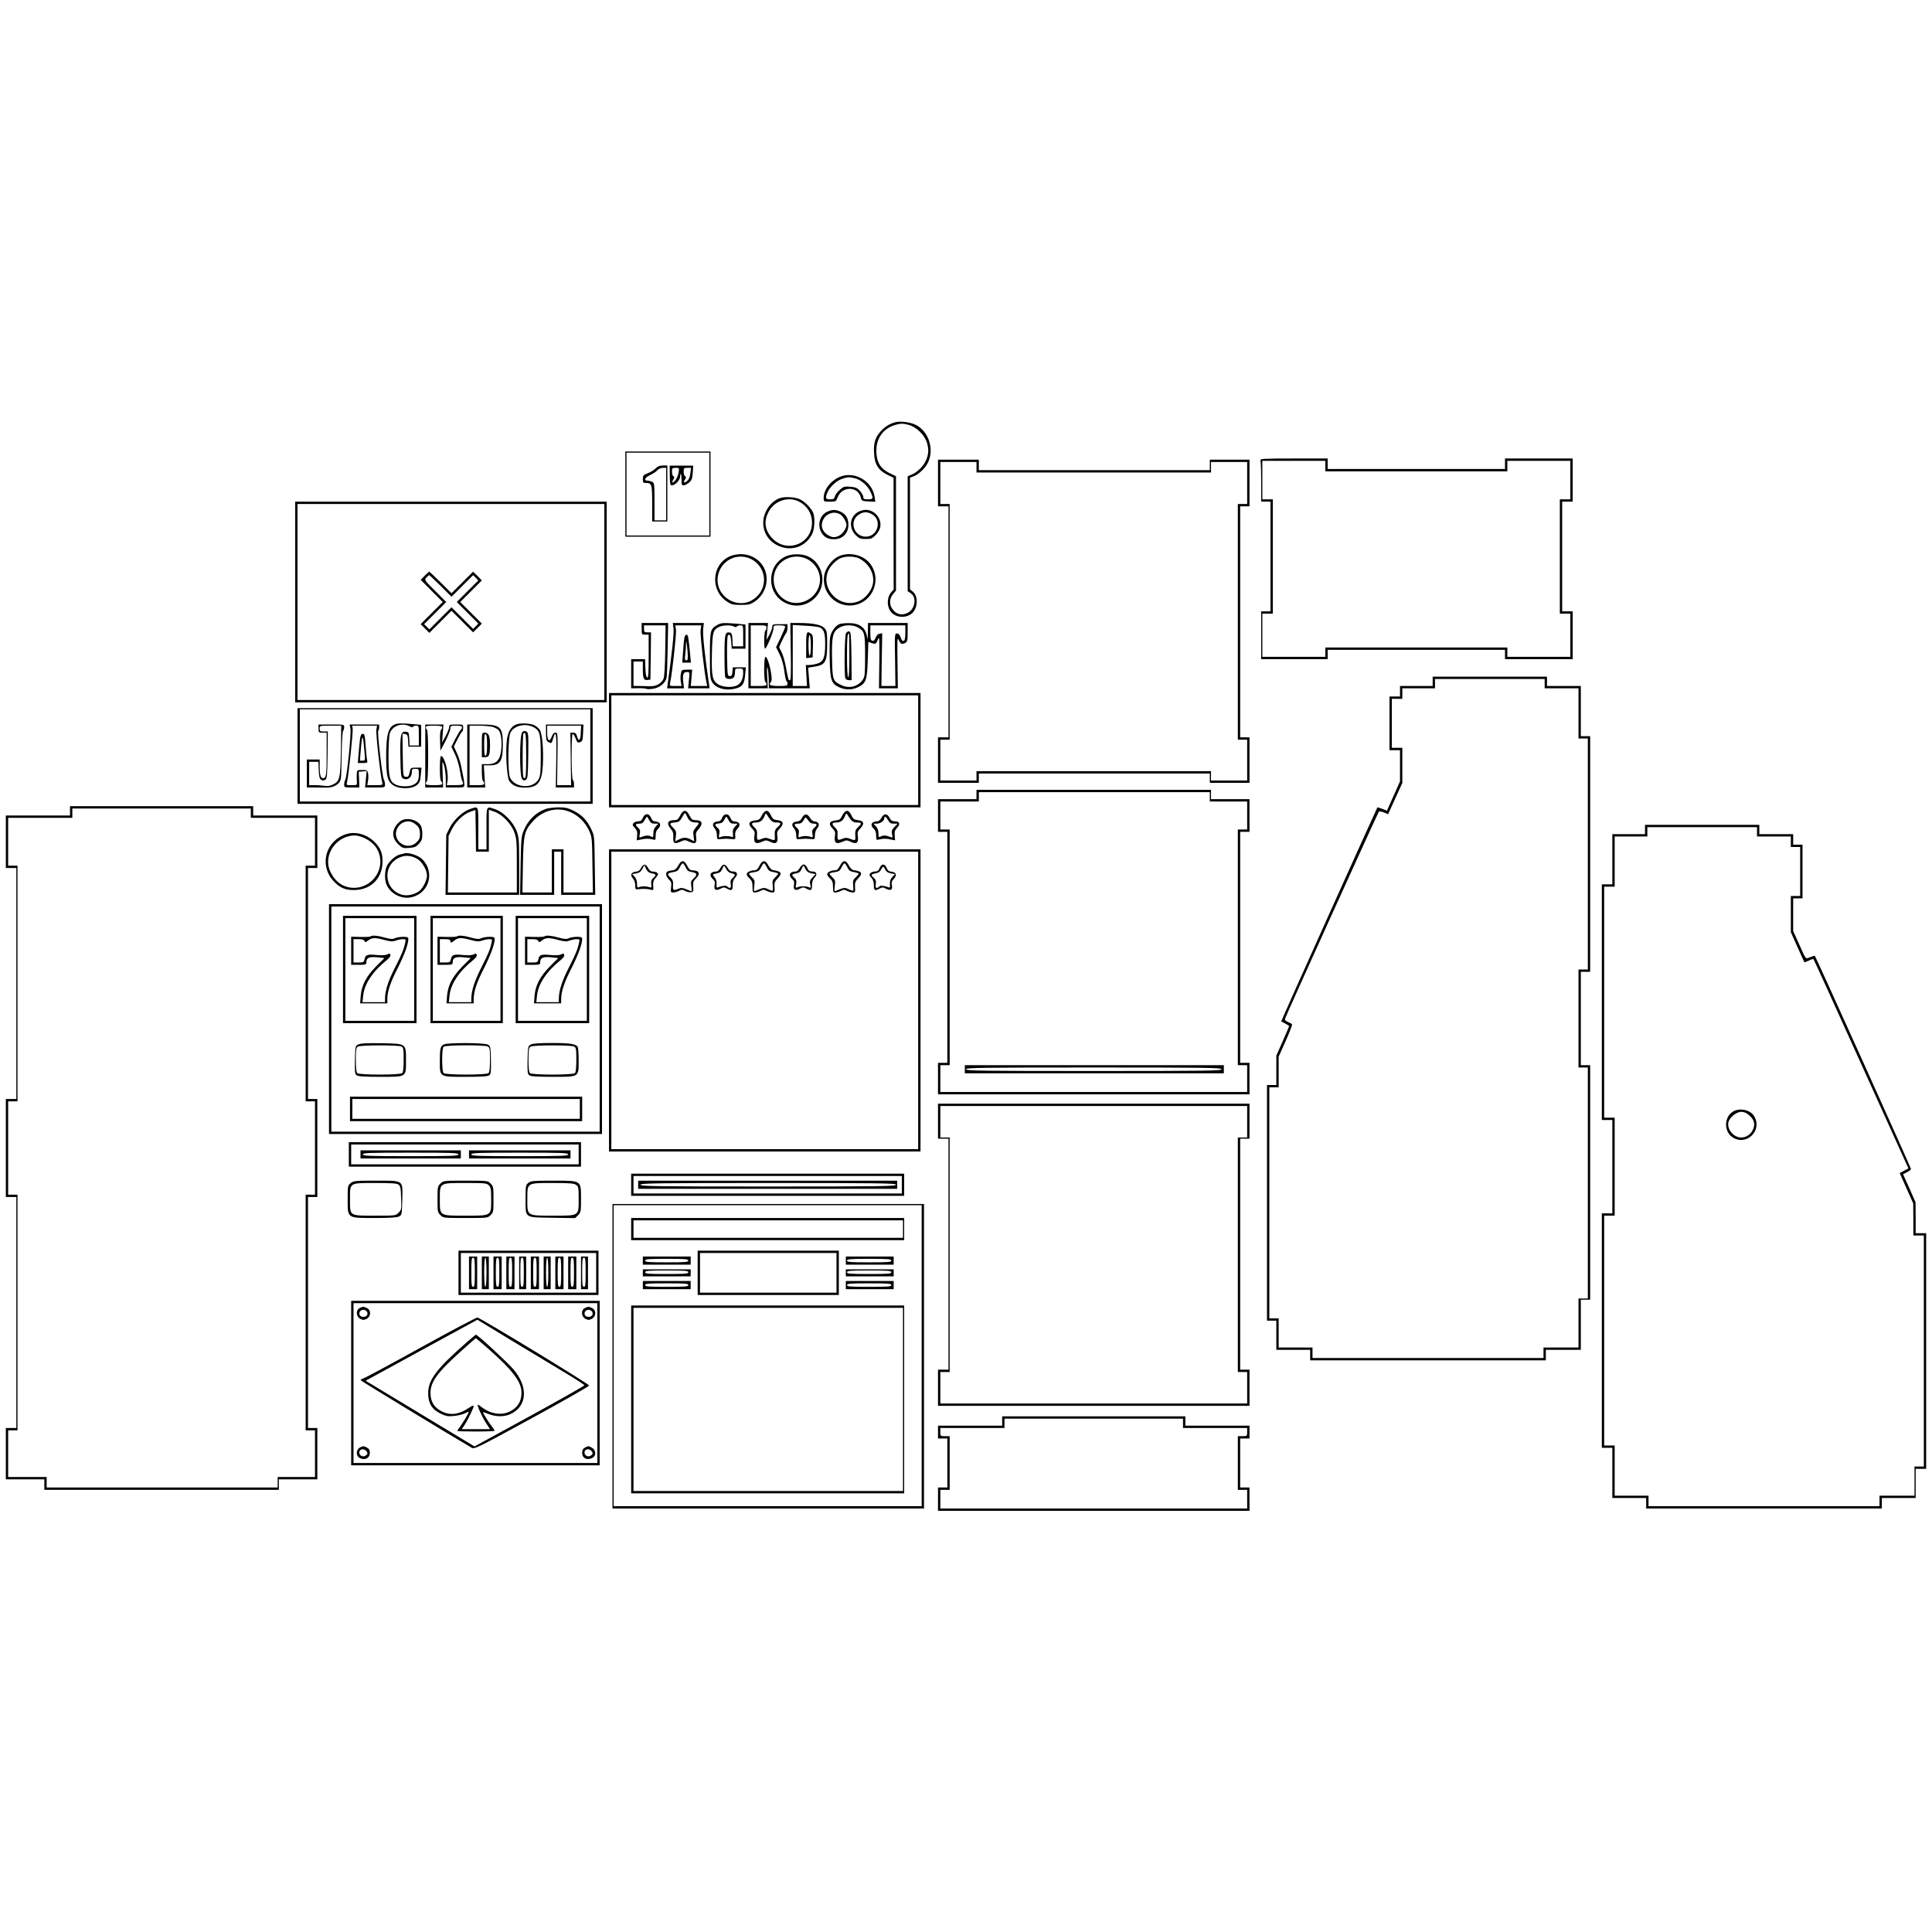 <?xml version="1.0" encoding="UTF-8" standalone="yes"?>
<svg version="1.0" xmlns="http://www.w3.org/2000/svg" width="100mm" height="100mm" viewBox="0 0 1656 972" preserveAspectRatio="xMidYMid meet">
  <g transform="translate(0,972) scale(0.1,-0.1)" fill="#000000" stroke="none">
    <path d="M7675 9521 c-50 -13 -90 -38 -127 -79 -47 -52 -61 -98 -56 -187 4
-94 37 -147 115 -185 l52 -25 0 -479 1 -478 -25 -30 c-30 -36 -34 -105 -8
-149 34 -58 119 -74 180 -34 58 38 69 149 19 192 l-26 22 0 479 0 478 33 12
c41 15 100 72 121 117 56 117 5 270 -106 324 -49 23 -129 33 -173 22z m111
-22 c69 -18 140 -87 160 -156 18 -61 13 -106 -16 -163 -22 -43 -73 -91 -118
-109 l-32 -13 0 -493 0 -493 25 -16 c57 -37 38 -143 -31 -172 -47 -20 -87 -10
-119 28 -34 40 -34 96 0 136 l25 30 0 490 0 490 -54 26 c-76 37 -109 88 -114
175 -7 122 59 214 173 242 44 10 52 10 101 -2z"/>
    <path d="M5360 8905 l0 -365 365 0 365 0 0 365 0 365 -365 0 -365 0 0 -365z
m720 0 l0 -355 -355 0 -355 0 0 355 0 355 355 0 355 0 0 -355z"/>
    <path d="M5620 9125 c-13 -13 -43 -32 -67 -41 -39 -15 -43 -20 -43 -50 0 -31
3 -34 28 -34 49 0 52 -12 52 -177 l0 -153 65 0 65 0 0 240 0 240 -38 0 c-28 0
-45 -7 -62 -25z m90 -220 l0 -225 -50 0 -50 0 0 160 c0 147 -1 160 -19 170
-11 5 -29 10 -40 10 -36 0 -23 28 22 48 23 11 51 29 61 41 11 12 31 21 48 21
l28 0 0 -225z"/>
    <path d="M5741 9065 c1 -74 3 -85 18 -85 29 0 71 46 71 76 0 15 3 25 6 21 4
-3 6 -27 6 -52 -1 -38 2 -45 18 -45 10 0 31 11 46 23 23 20 28 34 32 85 l4 61
-101 0 -101 0 1 -84z m75 23 c-4 -24 -17 -53 -28 -65 -26 -28 -34 -23 -16 7
10 18 10 24 1 27 -7 3 -13 20 -13 39 0 31 2 34 31 34 31 0 32 0 25 -42z m101
-5 c-3 -32 -12 -53 -27 -65 -28 -23 -36 -17 -18 12 10 18 10 24 1 27 -7 3 -13
20 -13 39 0 31 2 34 31 34 l32 0 -6 -47z"/>
    <path d="M10804 9194 c3 -9 6 -92 6 -185 l0 -169 40 0 40 0 0 -470 0 -470 -40
0 -40 0 0 -205 0 -205 285 0 285 0 0 40 0 40 760 0 760 0 0 -40 0 -40 290 0
290 0 0 205 0 205 -45 0 -45 0 0 470 0 470 45 0 45 0 0 185 0 185 -290 0 -290
0 0 -45 0 -45 -760 0 -760 0 0 45 0 45 -291 0 c-261 0 -291 -2 -285 -16z m556
-49 l0 -45 780 0 780 0 0 45 0 45 270 0 270 0 0 -165 0 -165 -45 0 -45 0 0
-490 0 -490 45 0 45 0 0 -185 0 -185 -270 0 -270 0 0 40 0 40 -780 0 -780 0 0
-40 0 -40 -270 0 -270 0 0 185 0 185 45 0 45 0 0 490 0 490 -45 0 -45 0 0 165
0 165 270 0 270 0 0 -45z"/>
    <path d="M8040 9000 l0 -200 45 0 45 0 0 -990 0 -990 -45 0 -45 0 0 -195 0
-195 175 0 175 0 0 40 0 40 990 0 990 0 0 -40 0 -40 170 0 170 0 0 195 0 195
-40 0 -40 0 0 990 0 990 40 0 40 0 0 200 0 200 -170 0 -170 0 0 -45 0 -45
-990 0 -990 0 0 45 0 45 -175 0 -175 0 0 -200z m330 135 l0 -45 1005 0 1005 0
0 45 0 45 155 0 155 0 0 -180 0 -180 -40 0 -40 0 0 -1010 0 -1010 40 0 40 0 0
-175 0 -175 -155 0 -155 0 0 40 0 40 -1005 0 -1005 0 0 -40 0 -40 -155 0 -155
0 0 175 0 175 40 0 40 0 0 1010 0 1010 -40 0 -40 0 0 180 0 180 155 0 155 0 0
-45z"/>
    <path d="M7207 9056 c-83 -31 -147 -111 -147 -184 0 -32 0 -32 53 -32 51 0 53
1 66 35 35 99 174 100 199 2 8 -31 10 -32 66 -35 l59 -3 -6 40 c-17 133 -166
223 -290 177z m126 -17 c49 -13 105 -63 128 -114 27 -58 25 -65 -21 -65 -33 0
-40 3 -40 20 0 11 -13 34 -28 51 -24 27 -37 33 -84 37 -50 4 -58 2 -90 -27
-20 -17 -39 -42 -42 -56 -5 -21 -12 -25 -41 -25 -40 0 -43 11 -21 63 19 43 75
96 122 112 48 17 68 18 117 4z"/>
    <path d="M6680 8869 c-50 -20 -93 -63 -117 -117 -50 -108 -9 -229 96 -284 115
-60 243 -20 302 94 21 41 26 138 10 181 -16 40 -73 99 -116 118 -44 20 -134
24 -175 8z m168 -28 c72 -37 112 -102 112 -181 0 -186 -223 -268 -347 -127
-62 71 -68 152 -16 235 52 84 165 117 251 73z"/>
    <path d="M2530 7980 l0 -860 1335 0 1335 0 0 860 0 860 -1335 0 -1335 0 0
-860z m2650 0 l0 -840 -1315 0 -1315 0 0 840 0 840 1315 0 1315 0 0 -840z"/>
    <path d="M3640 8205 l-34 -35 94 -95 95 -95 -95 -95 -95 -95 38 -37 37 -38 95
95 95 95 93 -93 92 -92 38 37 37 38 -92 92 -93 93 93 93 92 92 -37 38 -38 37
-92 -92 -93 -93 -93 93 c-51 50 -95 92 -98 92 -3 0 -20 -16 -39 -35z m137 -87
l93 -93 93 93 92 92 23 -22 22 -23 -92 -92 -93 -93 93 -93 92 -92 -22 -23 -23
-22 -92 92 -93 93 -95 -95 -95 -95 -22 23 -23 22 95 95 95 95 -95 95 c-93 93
-94 94 -75 115 10 11 21 20 24 20 3 0 47 -42 98 -92z"/>
    <path d="M7093 8755 c-61 -26 -88 -105 -58 -168 22 -47 57 -69 110 -69 76 -2
129 51 127 127 0 52 -22 88 -67 109 -40 19 -70 20 -112 1z m120 -33 c11 -9 26
-32 34 -50 12 -30 12 -38 -4 -70 -24 -49 -78 -77 -119 -62 -69 27 -97 84 -69
144 30 62 110 81 158 38z"/>
    <path d="M7352 8750 c-70 -43 -78 -136 -17 -197 29 -29 39 -33 85 -33 46 0 56
4 85 33 19 19 36 48 40 69 14 74 -48 148 -125 148 -19 0 -50 -9 -68 -20z m119
-16 c93 -48 55 -194 -50 -194 -104 0 -146 137 -57 191 38 23 67 24 107 3z"/>
    <path d="M6255 8371 c-156 -70 -169 -292 -23 -388 36 -24 51 -28 118 -28 67 0
82 4 118 28 85 56 124 166 92 262 -28 86 -113 145 -210 145 -32 0 -72 -8 -95
-19z m207 -37 c125 -88 113 -269 -22 -342 -95 -50 -215 -11 -268 88 -50 95
-10 218 88 268 63 33 144 27 202 -14z"/>
    <path d="M6735 8371 c-80 -37 -125 -111 -125 -203 1 -196 236 -292 375 -153
107 106 75 295 -59 356 -53 24 -139 24 -191 0z m186 -24 c61 -33 101 -92 107
-159 12 -153 -155 -265 -289 -195 -146 77 -143 291 6 358 56 26 122 24 176 -4z"/>
    <path d="M7179 8367 c-52 -27 -104 -99 -114 -157 -23 -137 81 -260 219 -260
179 1 282 203 180 351 -58 84 -191 115 -285 66z m184 -13 c90 -46 138 -140
117 -227 -15 -57 -62 -114 -114 -138 -168 -76 -345 108 -261 271 19 36 65 81
100 96 41 18 120 17 158 -2z"/>
    <path d="M5500 7750 c0 -49 1 -50 30 -50 l30 0 0 -186 c0 -144 -3 -185 -12
-182 -9 3 -14 31 -16 81 l-3 77 -59 0 -60 0 0 -125 0 -125 59 1 c32 1 64 -2
70 -5 6 -4 32 -4 57 0 58 8 111 52 118 97 3 18 7 130 9 250 l4 217 -114 0
-113 0 0 -50z m202 -187 c-2 -139 -8 -227 -15 -242 -20 -40 -60 -63 -108 -63
-24 1 -68 2 -96 2 l-53 1 0 104 0 105 40 0 40 0 0 -67 c0 -79 8 -96 41 -91
l24 3 3 203 2 202 -30 0 c-27 0 -30 3 -30 30 l0 30 93 0 92 0 -3 -217z"/>
    <path d="M5773 7752 c5 -39 -13 -209 -50 -474 l-5 -38 72 0 73 0 -6 49 c-8 68
0 91 30 91 25 0 25 0 18 -70 l-7 -70 92 0 92 0 -5 38 c-35 232 -55 425 -50
470 l6 52 -133 0 -133 0 6 -48z m232 -14 c-5 -38 33 -375 51 -450 l6 -28 -70
0 -71 0 6 70 6 70 -45 0 c-44 0 -46 -1 -52 -35 -4 -19 -4 -51 0 -70 l6 -35
-52 0 c-52 0 -52 0 -46 28 17 72 55 421 50 455 l-6 37 112 0 111 0 -6 -42z"/>
    <path d="M5867 7678 c-3 -13 -9 -67 -12 -120 l-7 -98 37 0 37 0 -6 68 c-15
152 -18 172 -31 172 -7 0 -15 -10 -18 -22z m26 -120 c5 -66 3 -78 -10 -78 -13
0 -15 9 -9 53 3 28 6 65 6 81 0 53 7 22 13 -56z"/>
    <path d="M6143 7780 c-55 -33 -58 -46 -58 -260 0 -176 2 -198 19 -227 33 -55
121 -77 207 -53 53 15 69 38 76 114 l6 66 -56 0 -56 0 -3 -37 c-2 -30 -7 -38
-23 -38 -19 0 -20 8 -23 169 -1 104 1 173 8 180 16 16 23 0 28 -59 l4 -55 59
0 59 0 0 104 0 103 -77 7 c-115 9 -135 8 -170 -14z m147 -10 c13 -7 21 -7 25
0 3 5 17 10 31 10 24 0 24 -1 24 -90 l0 -90 -45 0 -44 0 -3 57 c-2 46 -7 58
-21 61 -42 8 -47 -11 -47 -193 0 -96 3 -180 6 -189 7 -19 55 -21 72 -4 7 7 12
27 12 45 0 31 2 33 35 33 33 0 35 -2 35 -35 0 -60 -23 -101 -65 -115 -46 -15
-116 -8 -151 15 -48 31 -56 71 -52 259 4 183 9 205 56 230 31 18 105 21 132 6z"/>
    <path d="M6415 7520 l0 -280 83 0 83 0 -5 103 c-3 63 -2 91 3 72 5 -16 9 -63
10 -102 l1 -73 175 0 176 0 -7 89 -7 88 49 8 c99 14 114 40 114 194 0 100 -2
112 -22 136 -27 30 -99 45 -218 45 l-76 0 4 -245 c3 -181 1 -245 -7 -245 -14
0 -13 -1 -35 114 -9 49 -26 107 -38 129 l-20 40 23 51 c13 28 29 58 36 67 7 8
13 30 13 47 l0 32 -65 0 c-61 0 -65 -2 -65 -22 -1 -13 -12 -43 -25 -68 l-25
-45 6 73 7 72 -84 0 -84 0 0 -280z m155 241 c0 -11 -4 -23 -10 -26 -11 -7 -14
-155 -2 -155 12 1 72 143 72 173 0 26 2 27 50 27 33 0 50 -4 50 -12 0 -7 -18
-49 -39 -94 l-39 -81 29 -59 c20 -39 34 -89 42 -147 6 -48 15 -87 19 -87 4 0
8 -9 8 -20 0 -18 -7 -20 -75 -20 -74 0 -91 9 -66 36 20 21 -23 214 -48 214
-14 0 -15 -207 -1 -215 6 -3 10 -13 10 -21 0 -11 -15 -14 -67 -14 l-68 0 0
260 0 260 68 0 c60 0 67 -2 67 -19z m459 0 c35 -19 44 -51 44 -147 -1 -113
-16 -148 -71 -163 -20 -6 -50 -11 -66 -11 l-29 0 5 -90 5 -90 -61 0 -61 0 0
261 0 262 107 -6 c59 -3 116 -10 127 -16z"/>
    <path d="M6910 7609 l0 -110 28 3 27 3 3 95 c2 80 0 97 -15 107 -38 29 -43 18
-43 -98z m40 -5 c0 -49 -4 -84 -10 -84 -6 0 -10 37 -10 91 0 57 4 88 10 84 6
-3 10 -44 10 -91z"/>
    <path d="M7194 7790 c-35 -14 -72 -67 -79 -114 -4 -24 -5 -110 -3 -192 4 -175
14 -204 81 -235 54 -24 110 -24 162 1 68 33 78 61 83 236 l5 152 29 -10 c33
-12 38 -9 55 35 11 27 12 -6 10 -195 l-3 -228 81 0 81 0 -3 223 c-3 202 -2
219 11 190 16 -35 26 -39 57 -23 16 9 19 22 19 90 l0 80 -170 0 -170 0 -1 -77
c-1 -65 -3 -71 -8 -36 -13 75 -66 113 -158 112 -32 0 -67 -4 -79 -9z m163 -30
c54 -33 58 -48 58 -240 0 -151 -2 -180 -18 -203 -41 -63 -119 -83 -189 -48
-69 33 -73 45 -76 226 -4 187 5 227 57 262 44 30 122 31 168 3z m403 -44 c0
-46 -4 -65 -14 -69 -10 -4 -18 5 -26 29 -8 24 -18 34 -32 34 -19 0 -20 -5 -16
-225 l3 -225 -60 0 -60 0 3 226 4 226 -23 -4 c-14 -2 -26 -14 -33 -33 -8 -21
-16 -30 -28 -27 -15 3 -18 15 -18 68 l0 64 150 0 150 0 0 -64z"/>
    <path d="M7251 7711 c-12 -21 -16 -357 -5 -385 3 -9 17 -16 30 -16 l24 0 -2
207 c-3 185 -5 208 -20 211 -9 2 -21 -6 -27 -17z m29 -192 c0 -124 -3 -188
-10 -184 -6 4 -10 76 -10 184 0 156 3 191 17 191 2 0 3 -86 3 -191z"/>
    <path d="M12280 7300 l0 -40 -140 0 -140 0 0 -45 0 -45 -45 0 -45 0 0 -230 0
-230 45 0 45 0 0 -134 0 -134 -56 -125 -56 -126 -40 16 c-21 8 -40 14 -42 12
-9 -14 -827 -1831 -824 -1834 2 -1 18 -10 36 -19 17 -9 32 -19 32 -21 0 -2
-25 -60 -55 -129 l-55 -124 0 -126 0 -126 -40 0 -40 0 0 -1010 0 -1010 40 0
40 0 0 -125 0 -125 145 0 145 0 0 -45 0 -45 1010 0 1010 0 0 45 0 45 150 0
150 0 0 215 0 215 40 0 40 0 0 1005 0 1005 -40 0 -40 0 0 400 0 400 40 0 40 0
0 1010 0 1010 -40 0 -40 0 0 215 0 215 -145 0 -145 0 0 40 0 40 -490 0 -490 0
0 -40z m960 -20 l0 -40 145 0 145 0 0 -215 0 -215 40 0 40 0 0 -990 0 -990
-40 0 -40 0 0 -420 0 -420 40 0 40 0 0 -990 0 -990 -40 0 -40 0 0 -210 0 -210
-150 0 -150 0 0 -45 0 -45 -990 0 -990 0 0 45 0 45 -145 0 -145 0 0 125 0 125
-40 0 -40 0 0 990 0 990 40 0 40 0 0 131 0 132 60 134 c33 74 58 138 55 142
-2 5 -18 14 -35 21 -21 9 -29 18 -25 29 9 31 796 1766 804 1774 4 4 23 1 43
-7 l36 -15 61 134 61 134 0 151 0 150 -45 0 -45 0 0 210 0 210 45 0 45 0 0 45
0 45 140 0 140 0 0 40 0 40 470 0 470 0 0 -40z"/>
    <path d="M5220 6710 l0 -490 1335 0 1335 0 0 490 0 490 -1335 0 -1335 0 0
-490z m2650 0 l0 -470 -1315 0 -1315 0 0 470 0 470 1315 0 1315 0 0 -470z"/>
    <path d="M2550 6660 l0 -410 1265 0 1265 0 0 410 0 410 -1265 0 -1265 0 0
-410z m2510 5 l0 -395 -1245 0 -1245 0 0 395 0 395 1245 0 1245 0 0 -395z"/>
    <path d="M3385 6931 c-58 -24 -75 -90 -75 -280 1 -147 9 -195 43 -228 47 -48
173 -53 224 -9 19 17 26 34 30 84 l6 62 -46 0 c-43 0 -47 -2 -53 -27 -11 -50
-14 -54 -36 -51 -23 3 -23 5 -26 186 l-2 183 22 -3 c20 -3 23 -10 26 -55 l3
-53 55 0 54 0 0 94 0 93 -77 7 c-94 8 -123 7 -148 -3z m125 -16 c17 -9 30 -11
30 -5 0 5 11 10 25 10 25 0 25 -1 25 -85 l0 -85 -40 0 -39 0 -3 58 c-3 54 -4
57 -30 60 -43 5 -50 -28 -46 -221 2 -136 6 -170 18 -177 38 -24 80 2 80 51 0
26 3 29 30 29 29 0 30 -1 30 -49 0 -53 -14 -75 -57 -92 -37 -14 -110 -11 -142
6 -51 26 -61 65 -61 242 0 87 5 174 10 194 19 66 104 98 170 64z"/>
    <path d="M4424 6930 c-44 -17 -72 -66 -80 -137 -12 -112 1 -315 21 -347 25
-38 68 -57 131 -57 114 0 148 42 157 193 7 136 -5 269 -27 303 -10 15 -33 33
-51 41 -37 15 -118 18 -151 4z m157 -27 c47 -28 54 -61 54 -243 0 -141 -3
-170 -18 -198 -47 -86 -201 -78 -245 12 -21 42 -18 344 3 386 33 64 135 85
206 43z"/>
    <path d="M4476 6864 c-23 -22 -24 -370 -2 -400 12 -15 18 -17 33 -8 16 10 18
31 21 207 2 186 1 197 -17 207 -15 7 -23 6 -35 -6z m34 -199 c0 -167 -2 -195
-15 -195 -13 0 -15 28 -15 188 0 104 3 192 7 195 19 20 23 -10 23 -188z"/>
    <path d="M2730 6895 c0 -33 2 -35 35 -35 l35 0 0 -172 c0 -191 -4 -218 -30
-218 -22 0 -30 27 -30 103 l0 57 -55 0 -55 0 0 -120 0 -120 73 0 c39 0 81 -1
92 -1 45 -1 83 13 106 37 24 25 24 30 27 232 2 114 7 211 13 217 5 5 9 19 9
32 0 23 -2 23 -110 23 l-110 0 0 -35z m192 -187 c-4 -240 -10 -265 -69 -293
-25 -12 -47 -15 -77 -10 -22 3 -60 6 -83 5 l-43 0 0 100 0 100 40 0 39 0 3
-71 c2 -55 7 -74 21 -83 12 -8 22 -8 35 0 15 10 17 33 20 213 l2 201 -35 0
c-31 0 -35 3 -35 25 0 25 1 25 93 25 l92 0 -3 -212z"/>
    <path d="M3004 6893 c7 -44 -30 -410 -44 -435 -6 -10 -10 -29 -10 -43 0 -24 2
-25 65 -25 l65 0 -2 68 -3 67 34 3 34 3 -7 -70 -7 -71 85 0 c85 0 86 0 86 25
0 14 -4 33 -10 43 -13 23 -58 412 -48 418 4 3 8 16 8 30 l0 24 -126 0 -127 0
7 -37z m222 -7 c-6 -30 35 -401 50 -453 6 -22 4 -23 -61 -23 l-67 0 6 36 c4
20 4 49 1 65 -6 27 -10 29 -51 29 -43 0 -44 -1 -46 -32 -1 -18 -1 -48 1 -65 2
-33 2 -33 -45 -33 -45 0 -46 0 -39 28 13 51 52 431 48 457 l-5 25 107 0 107 0
-6 -34z"/>
    <path d="M3086 6808 c-3 -24 -8 -80 -12 -125 l-7 -83 43 0 c39 0 42 2 37 23
-3 12 -9 68 -13 125 -6 88 -9 102 -24 102 -13 0 -19 -11 -24 -42z m38 -110 c7
-77 6 -78 -16 -78 l-23 0 9 113 c11 122 18 114 30 -35z"/>
    <path d="M3645 6660 l0 -270 77 0 76 0 -4 118 c-4 116 -4 117 12 72 8 -25 15
-78 15 -117 l0 -73 80 0 c78 0 79 0 79 26 0 14 -4 44 -9 67 -5 23 -14 67 -20
97 -6 30 -22 79 -36 108 l-25 53 31 62 c18 34 35 64 40 65 5 2 9 17 9 33 0 29
0 29 -60 29 -55 0 -60 -2 -60 -22 -1 -13 -14 -48 -31 -78 l-30 -55 6 78 6 77
-78 0 -78 0 0 -270z m145 247 c0 -7 -5 -18 -10 -23 -7 -7 -10 -46 -8 -95 l3
-84 43 82 c23 46 42 94 42 108 0 23 3 25 50 25 37 0 50 -4 50 -14 0 -8 -5 -18
-10 -21 -6 -4 -26 -38 -46 -76 l-35 -70 30 -62 c18 -36 35 -94 42 -137 6 -41
15 -83 20 -92 17 -33 10 -38 -61 -38 l-70 0 6 38 c11 71 -26 212 -56 212 -13
0 -13 -207 0 -215 6 -3 10 -13 10 -21 0 -11 -16 -14 -70 -14 -54 0 -70 3 -70
14 0 8 5 18 10 21 6 4 10 88 10 220 0 132 -4 216 -10 220 -5 3 -10 13 -10 21
0 11 16 14 70 14 51 0 70 -4 70 -13z"/>
    <path d="M4005 6660 l0 -270 77 0 77 0 -6 95 -6 95 47 0 c93 0 116 34 116 175
0 158 -19 175 -193 175 l-112 0 0 -270z m216 250 c20 -6 44 -18 53 -29 21 -23
31 -102 21 -177 -10 -80 -43 -114 -114 -114 l-51 0 0 -69 c0 -39 5 -73 10 -76
6 -3 10 -13 10 -21 0 -11 -15 -14 -62 -14 l-63 0 0 255 0 255 80 0 c44 0 96
-5 116 -10z"/>
    <path d="M4130 6755 l0 -105 29 0 c34 0 41 17 41 108 0 75 -12 102 -45 102
-25 0 -25 0 -25 -105z m45 0 c0 -62 -4 -90 -12 -92 -10 -4 -13 19 -13 92 0 73
3 96 13 93 8 -3 12 -31 12 -93z"/>
    <path d="M4680 6860 c0 -58 3 -71 19 -80 28 -15 29 -14 42 30 25 83 31 40 27
-190 l-4 -230 78 0 78 0 0 29 c0 17 -4 33 -10 36 -13 8 -14 395 -1 395 5 0 16
-18 25 -40 14 -35 18 -39 38 -31 21 7 23 16 26 80 l3 71 -161 0 -160 0 0 -70z
m298 -2 c-3 -67 -17 -79 -32 -29 -7 24 -15 31 -33 31 l-24 0 3 -225 3 -225
-60 0 -60 0 3 225 c3 220 3 225 -17 225 -13 0 -24 -11 -32 -34 -19 -53 -39
-35 -39 35 l0 59 145 0 146 0 -3 -62z"/>
    <path d="M8370 6330 l0 -40 -165 0 -165 0 0 -140 0 -140 40 0 40 0 0 -990 0
-990 -40 0 -40 0 0 -135 0 -135 1335 0 1335 0 0 135 0 135 -40 0 -40 0 0 990
0 990 40 0 40 0 0 140 0 140 -165 0 -165 0 0 40 0 40 -1005 0 -1005 0 0 -40z
m2000 -20 l0 -40 160 0 160 0 0 -120 0 -120 -40 0 -40 0 0 -1010 0 -1010 40 0
40 0 0 -115 0 -115 -1315 0 -1315 0 0 115 0 115 40 0 40 0 0 1010 0 1010 -40
0 -40 0 0 120 0 120 165 0 165 0 0 40 0 40 990 0 990 0 0 -40z"/>
    <path d="M8270 3975 l0 -35 1110 0 1110 0 0 35 0 35 -1110 0 -1110 0 0 -35z
m2200 0 c0 -13 -128 -15 -1095 -15 -967 0 -1095 2 -1095 15 0 13 128 15 1095
15 967 0 1095 -2 1095 -15z"/>
    <path d="M600 6190 l0 -40 -275 0 -275 0 0 -225 0 -225 45 0 45 0 0 -990 0
-990 -45 0 -45 0 0 -420 0 -420 45 0 45 0 0 -990 0 -990 -45 0 -45 0 0 -220 0
-220 165 0 165 0 0 -45 0 -45 1005 0 1005 0 0 45 0 45 165 0 165 0 0 220 0
220 -40 0 -40 0 0 990 0 990 40 0 40 0 0 420 0 420 -40 0 -40 0 0 990 0 990
40 0 40 0 0 225 0 225 -275 0 -275 0 0 40 0 40 -785 0 -785 0 0 -40z m1550
-20 l0 -40 275 0 275 0 0 -205 0 -205 -40 0 -40 0 0 -1010 0 -1010 40 0 40 0
0 -400 0 -400 -40 0 -40 0 0 -1010 0 -1010 40 0 40 0 0 -200 0 -200 -160 0
-160 0 0 -45 0 -45 -990 0 -990 0 0 45 0 45 -165 0 -165 0 0 200 0 200 40 0
40 0 0 1010 0 1010 -40 0 -40 0 0 400 0 400 40 0 40 0 0 1010 0 1010 -40 0
-40 0 0 205 0 205 275 0 275 0 0 40 0 40 765 0 765 0 0 -40z"/>
    <path d="M4023 6203 c-60 -21 -137 -94 -170 -161 l-28 -57 -3 -257 -3 -258
315 0 316 0 0 245 c0 226 -2 249 -22 302 -28 76 -113 163 -182 186 -81 28 -76
38 -76 -163 l0 -180 -35 0 -35 0 0 180 c0 202 5 192 -77 163z m112 -363 l55 0
0 179 0 180 47 -16 c67 -23 144 -102 171 -176 20 -53 22 -77 22 -287 l0 -230
-296 0 -295 0 3 243 3 242 28 57 c33 67 101 131 160 151 l42 14 3 -179 2 -178
55 0z"/>
    <path d="M4677 6206 c-87 -32 -153 -97 -190 -190 -19 -46 -21 -77 -25 -298
l-4 -248 146 0 146 0 0 185 0 185 30 0 30 0 0 -185 0 -185 146 0 146 0 -4 253
c-3 247 -3 253 -29 307 -36 78 -80 124 -151 160 -51 25 -73 30 -132 30 -39 -1
-88 -7 -109 -14z m219 -30 c66 -31 120 -85 153 -155 25 -55 26 -61 29 -293 l4
-238 -126 0 -126 0 0 185 0 185 -50 0 -50 0 0 -185 0 -185 -126 0 -126 0 4
233 c5 268 12 295 86 378 88 98 216 127 328 75z"/>
    <path d="M5830 6150 c-18 -35 -25 -40 -55 -40 -51 0 -63 -29 -28 -71 21 -25
26 -40 24 -74 -3 -54 10 -62 60 -40 37 17 41 17 78 0 51 -23 65 -13 58 38 -5
35 -1 46 24 74 37 43 27 73 -26 73 -30 0 -37 5 -55 40 -13 26 -27 40 -40 40
-13 0 -27 -14 -40 -40z m60 -10 c14 -35 37 -50 74 -50 32 0 32 -5 0 -43 -22
-26 -25 -37 -19 -74 l6 -44 -30 15 c-38 20 -64 20 -103 0 l-31 -16 6 43 c5 40
3 47 -25 76 -34 35 -31 39 27 45 23 2 35 12 50 40 11 21 23 38 26 38 4 0 12
-14 19 -30z"/>
    <path d="M6530 6151 c-17 -34 -25 -40 -56 -43 -55 -5 -66 -30 -30 -67 25 -26
28 -35 22 -69 -8 -56 11 -71 62 -48 36 16 40 16 75 0 49 -23 67 -9 60 47 -5
34 -2 44 22 69 37 39 30 64 -20 70 -34 4 -42 10 -58 43 -23 50 -50 49 -77 -2z
m73 -37 c13 -17 28 -24 53 -24 41 0 43 -9 8 -41 -21 -19 -25 -32 -23 -69 3
-47 2 -48 -47 -29 -25 10 -38 10 -62 0 -41 -17 -46 -13 -43 34 2 32 -3 45 -23
64 -29 27 -26 41 10 41 37 0 60 15 75 51 11 29 14 30 23 15 6 -10 19 -29 29
-42z"/>
    <path d="M7220 6151 c-17 -34 -25 -40 -56 -43 -55 -5 -66 -30 -30 -67 25 -26
28 -35 22 -69 -8 -56 11 -71 62 -48 36 16 40 16 75 0 49 -23 67 -9 60 47 -5
34 -2 44 22 69 37 39 30 64 -20 70 -34 4 -42 10 -58 43 -23 50 -50 49 -77 -2z
m73 -37 c13 -17 28 -24 53 -24 41 0 43 -9 8 -41 -21 -19 -25 -32 -23 -69 3
-47 2 -48 -47 -29 -25 10 -38 10 -62 0 -41 -17 -46 -13 -43 34 2 32 -3 45 -23
64 -29 27 -26 41 10 41 37 0 60 15 75 51 11 29 14 30 23 15 6 -10 19 -29 29
-42z"/>
    <path d="M5510 6130 c-10 -23 -19 -30 -40 -30 -15 0 -33 -7 -40 -15 -11 -13
-9 -20 11 -41 18 -19 23 -34 20 -66 l-3 -41 34 7 c43 9 67 9 101 1 26 -7 27
-6 27 32 0 27 6 46 20 58 31 28 22 59 -17 63 -24 2 -34 10 -43 33 -17 40 -53
40 -70 -1z m55 -20 c12 -24 22 -30 47 -30 l31 0 -21 -23 c-15 -15 -22 -36 -22
-60 0 -35 -1 -37 -21 -26 -21 11 -46 9 -83 -6 -17 -7 -18 -5 -12 27 5 27 2 38
-14 53 -28 25 -25 35 10 35 23 0 33 7 45 30 9 17 18 30 20 30 2 0 11 -13 20
-30z"/>
    <path d="M6190 6131 c-9 -23 -19 -31 -43 -33 -38 -4 -47 -30 -20 -60 10 -12
18 -35 18 -57 0 -34 2 -36 30 -33 17 1 39 3 50 3 11 0 34 -2 50 -3 28 -3 30
-1 27 31 -3 23 3 40 18 56 30 32 23 59 -17 63 -24 2 -34 10 -43 33 -9 20 -19
29 -35 29 -16 0 -26 -9 -35 -29z m55 -21 c12 -24 22 -30 47 -30 l31 0 -22 -24
c-18 -19 -22 -33 -19 -61 3 -29 1 -34 -11 -28 -21 9 -72 9 -94 -1 -16 -8 -18
-5 -12 25 5 28 2 39 -14 53 -29 26 -26 34 11 38 24 2 36 10 46 31 7 15 15 27
17 27 3 0 11 -13 20 -30z"/>
    <path d="M6875 6131 c-11 -22 -23 -31 -47 -33 -39 -4 -49 -30 -21 -60 10 -12
18 -35 18 -57 0 -34 2 -36 30 -33 17 1 39 3 50 3 11 0 34 -2 50 -3 28 -3 30
-1 30 33 0 22 8 45 18 57 26 29 18 56 -16 60 -19 2 -34 13 -45 33 -22 37 -47
37 -67 0z m65 -38 c6 -7 22 -13 35 -13 31 0 32 -11 4 -36 -16 -14 -20 -26 -15
-52 4 -29 3 -33 -12 -26 -9 4 -30 8 -47 8 -16 0 -38 -4 -47 -8 -15 -7 -16 -3
-12 26 5 26 1 38 -15 52 -29 26 -26 36 9 36 24 0 35 7 48 30 16 27 18 28 29
12 7 -9 17 -23 23 -29z"/>
    <path d="M7555 6130 c-9 -17 -24 -30 -34 -30 -52 0 -67 -32 -31 -65 14 -12 20
-31 20 -58 0 -38 1 -39 28 -32 33 8 57 8 100 -1 l34 -7 -3 41 c-3 32 2 47 20
66 30 32 22 56 -18 56 -24 0 -34 7 -46 30 -9 18 -23 30 -35 30 -12 0 -26 -12
-35 -30z m57 -20 c13 -24 24 -30 49 -30 l33 0 -27 -28 c-23 -24 -26 -34 -21
-62 7 -30 5 -33 -12 -25 -37 15 -62 17 -83 6 -20 -11 -21 -9 -21 26 0 24 -7
45 -22 60 l-21 23 28 0 c31 0 65 25 65 47 0 22 14 15 32 -17z"/>
    <path d="M3440 6107 c-13 -7 -35 -28 -48 -47 -35 -52 -27 -113 23 -158 35 -32
41 -34 93 -30 47 4 60 10 84 37 23 26 28 40 28 84 0 31 -6 61 -16 75 -33 47
-111 66 -164 39z m110 -24 c40 -27 49 -45 50 -91 0 -36 -5 -49 -31 -73 -88
-82 -223 27 -159 129 32 52 94 67 140 35z"/>
    <path d="M14100 6030 l0 -40 -140 0 -140 0 0 -215 0 -215 -45 0 -45 0 0 -1010
0 -1010 45 0 45 0 0 -400 0 -400 -45 0 -45 0 0 -1005 0 -1005 45 0 45 0 0
-215 0 -215 145 0 145 0 0 -45 0 -45 1010 0 1010 0 0 45 0 45 145 0 145 0 0
125 0 125 45 0 45 0 0 1010 0 1010 -45 0 -45 0 0 133 -1 132 -53 120 -54 120
34 18 c19 9 34 22 34 27 0 10 -816 1819 -824 1827 -2 2 -20 -3 -40 -11 -42
-17 -32 -29 -100 122 l-46 102 0 140 0 140 40 0 40 0 0 230 0 230 -40 0 -40 0
0 45 0 45 -145 0 -145 0 0 40 0 40 -490 0 -490 0 0 -40z m960 -20 l0 -40 145
0 145 0 0 -45 0 -45 40 0 40 0 0 -210 0 -210 -40 0 -40 0 0 -155 0 -155 57
-128 c31 -70 58 -128 59 -130 1 -2 18 5 38 14 19 10 38 16 40 13 3 -2 187
-407 409 -899 l405 -895 -38 -20 -37 -20 58 -130 58 -130 1 -137 0 -138 45 0
45 0 0 -990 0 -990 -40 0 -40 0 0 -125 0 -125 -150 0 -150 0 0 -45 0 -45 -990
0 -990 0 0 45 0 45 -145 0 -145 0 0 215 0 215 -45 0 -45 0 0 985 0 985 45 0
45 0 0 420 0 420 -45 0 -45 0 0 990 0 990 45 0 45 0 0 215 0 215 140 0 140 0
0 40 0 40 470 0 470 0 0 -40z"/>
    <path d="M14859 3615 c-81 -44 -86 -171 -10 -222 121 -82 264 61 184 184 -33
50 -118 68 -174 38z m135 -35 c43 -39 53 -77 30 -125 -18 -39 -58 -65 -99 -65
-65 0 -123 69 -110 130 9 42 68 90 110 90 24 0 45 -9 69 -30z"/>
    <path d="M2970 5991 c-177 -54 -237 -263 -114 -400 57 -63 110 -85 198 -79
127 8 216 97 224 224 6 87 -16 141 -78 197 -66 59 -154 81 -230 58z m155 -35
c88 -42 135 -112 135 -203 -1 -122 -103 -223 -225 -223 -92 0 -164 51 -206
144 -61 138 54 304 211 305 19 1 58 -10 85 -23z"/>
    <path d="M5220 4565 l0 -1295 1335 0 1335 0 0 1295 0 1295 -1335 0 -1335 0 0
-1295z m2650 0 l0 -1275 -1315 0 -1315 0 0 1275 0 1275 1315 0 1315 0 0 -1275z"/>
    <path d="M5815 5723 c-11 -21 -29 -39 -40 -41 -57 -8 -65 -13 -65 -35 0 -13
11 -34 24 -46 20 -19 23 -29 18 -67 -4 -41 -3 -44 19 -44 13 1 35 7 49 14 21
12 29 12 53 -1 16 -8 38 -13 50 -11 19 3 22 8 19 48 -3 38 1 49 22 69 43 41
30 71 -30 71 -18 0 -29 10 -44 40 -26 50 -49 51 -75 3z m62 -17 c13 -28 23
-36 55 -41 44 -8 48 -22 13 -55 -23 -21 -25 -29 -19 -69 6 -41 5 -44 -12 -36
-68 28 -72 28 -102 16 -41 -17 -46 -13 -43 34 2 32 -3 45 -23 64 -31 29 -27
37 25 46 33 6 43 13 56 41 9 19 20 34 25 34 5 0 16 -15 25 -34z"/>
    <path d="M6510 5720 c-16 -31 -26 -40 -46 -40 -32 0 -64 -17 -64 -34 0 -7 11
-23 25 -36 20 -19 25 -33 25 -72 0 -42 3 -48 20 -48 12 0 33 6 48 14 23 12 31
12 52 0 14 -7 35 -13 48 -14 22 0 23 4 21 45 -3 37 2 50 24 73 45 47 37 63
-38 74 -11 2 -29 20 -40 41 -26 48 -49 47 -75 -3z m63 -14 c13 -28 23 -35 56
-41 23 -4 41 -10 41 -14 0 -4 -12 -18 -26 -32 -22 -20 -25 -30 -21 -66 2 -23
2 -44 0 -47 -3 -3 -21 3 -39 12 -35 16 -37 16 -107 -13 -16 -7 -17 -3 -12 41
6 44 4 51 -19 73 -14 14 -26 28 -26 32 0 4 19 10 43 13 37 6 46 12 60 41 9 19
20 35 25 35 5 0 16 -15 25 -34z"/>
    <path d="M7200 5720 c-16 -31 -26 -40 -46 -40 -32 0 -64 -17 -64 -34 0 -7 11
-23 25 -36 20 -19 25 -33 25 -72 0 -42 3 -48 20 -48 12 0 33 6 48 14 23 12 31
12 52 0 14 -7 35 -13 48 -14 22 0 23 4 21 45 -3 37 2 50 24 73 45 47 37 63
-38 74 -11 2 -29 20 -40 41 -26 48 -49 47 -75 -3z m63 -14 c13 -28 23 -35 56
-41 23 -4 41 -10 41 -14 0 -4 -12 -18 -26 -32 -22 -20 -25 -30 -21 -66 2 -23
2 -44 0 -47 -3 -3 -21 3 -39 12 -35 16 -37 16 -107 -13 -16 -7 -17 -3 -12 41
6 44 4 51 -19 73 -14 14 -26 28 -26 32 0 4 19 10 43 13 37 6 46 12 60 41 9 19
20 35 25 35 5 0 16 -15 25 -34z"/>
    <path d="M5495 5701 c-11 -22 -23 -31 -47 -33 -39 -4 -49 -30 -21 -60 10 -12
18 -35 18 -57 0 -33 2 -36 25 -33 41 5 73 4 103 -3 28 -8 29 -7 26 33 -2 31 2
47 19 65 12 13 22 28 22 34 0 13 -23 23 -51 23 -10 0 -25 13 -34 30 -20 38
-40 38 -60 1z m92 -47 c38 -7 41 -14 12 -40 -15 -14 -20 -27 -17 -52 4 -30 2
-33 -16 -26 -29 9 -67 9 -88 0 -15 -7 -18 -3 -18 30 0 24 -7 45 -21 60 l-20
22 35 6 c27 5 40 15 52 39 l17 32 15 -33 c12 -23 24 -33 49 -38z"/>
    <path d="M6175 5700 c-9 -17 -24 -30 -34 -30 -53 0 -67 -32 -30 -66 16 -14 19
-26 14 -51 -7 -41 11 -51 52 -30 24 13 32 13 53 1 41 -22 50 -18 50 28 0 29 7
49 21 64 27 29 19 54 -18 54 -21 0 -33 8 -45 30 -22 38 -43 38 -63 0z m50 -9
c9 -19 25 -32 45 -36 35 -8 37 -15 9 -41 -16 -14 -20 -27 -16 -51 4 -24 2 -33
-8 -33 -8 0 -17 5 -21 11 -6 11 -44 8 -77 -6 -15 -6 -17 -3 -15 28 1 23 -4 43
-15 55 -23 26 -22 29 17 36 25 5 37 14 46 36 7 17 14 30 16 30 2 0 10 -13 19
-29z"/>
    <path d="M6855 5700 c-9 -17 -24 -30 -34 -30 -53 0 -67 -32 -30 -66 16 -14 19
-26 14 -51 -7 -41 11 -51 52 -30 24 13 32 13 53 1 41 -22 50 -18 50 28 0 29 7
49 21 64 28 29 19 54 -19 54 -23 0 -32 6 -42 30 -7 18 -20 30 -31 30 -10 0
-25 -13 -34 -30z m50 -10 c11 -21 25 -31 51 -36 l35 -6 -26 -28 c-23 -24 -26
-34 -20 -61 7 -29 5 -31 -11 -24 -24 11 -74 11 -98 0 -17 -7 -18 -5 -12 27 5
27 2 38 -14 53 -28 25 -25 32 14 39 25 5 37 14 46 36 7 17 14 30 16 30 2 0 10
-13 19 -30z"/>
    <path d="M7540 5700 c-10 -23 -19 -30 -40 -30 -15 0 -33 -7 -40 -15 -11 -13
-9 -20 9 -38 14 -16 21 -36 21 -65 0 -46 9 -50 50 -28 21 12 29 12 53 -1 41
-21 60 -11 52 28 -5 24 -2 36 15 54 30 32 23 59 -17 63 -24 2 -34 10 -43 33
-16 38 -44 38 -60 -1z m48 -14 c8 -17 22 -27 47 -32 l36 -6 -22 -25 c-17 -17
-22 -34 -21 -60 2 -31 0 -34 -15 -28 -33 14 -71 17 -77 6 -4 -6 -13 -11 -21
-11 -10 0 -12 9 -8 33 4 24 0 37 -16 51 -29 26 -27 33 14 40 25 5 39 15 47 32
6 13 14 24 18 24 4 0 12 -11 18 -24z"/>
    <path d="M3465 5825 c-5 -2 -22 -6 -37 -9 -37 -8 -98 -63 -114 -103 -17 -39
-18 -111 -3 -150 32 -84 134 -136 223 -112 146 39 193 212 88 322 -32 34 -122
64 -157 52z m116 -50 c40 -26 79 -95 79 -140 0 -40 -36 -111 -68 -134 -42 -30
-101 -42 -144 -31 -164 45 -172 268 -11 325 47 17 97 10 144 -20z"/>
    <path d="M2820 4405 l0 -985 1170 0 1170 0 0 985 0 985 -1170 0 -1170 0 0
-985z m2320 0 l0 -965 -1150 0 -1150 0 0 965 0 965 1150 0 1150 0 0 -965z"/>
    <path d="M2940 4830 l0 -460 315 0 315 0 0 460 0 460 -315 0 -315 0 0 -460z
m610 0 l0 -440 -295 0 -295 0 0 440 0 440 295 0 295 0 0 -440z"/>
    <path d="M3177 5114 c-3 -4 -42 -6 -87 -5 l-80 2 0 -121 0 -120 65 0 c56 0 65
2 65 18 0 42 21 53 90 47 l65 -7 -71 -71 c-86 -88 -124 -161 -132 -252 l-5
-65 117 0 116 0 0 34 c0 67 25 143 88 266 58 115 92 207 92 252 0 15 -8 18
-45 18 -24 0 -56 -5 -70 -12 -20 -9 -37 -8 -85 5 -62 18 -112 22 -123 11z
m119 -31 c52 -14 70 -15 97 -5 18 7 46 12 60 12 25 0 27 -3 21 -27 -13 -62
-29 -100 -88 -216 -59 -115 -86 -200 -86 -269 l0 -28 -96 0 -97 0 6 56 c10
101 82 208 205 307 22 18 32 33 28 43 -5 12 -10 13 -27 3 -14 -7 -45 -9 -89
-5 -81 8 -97 3 -105 -35 -6 -27 -10 -29 -51 -29 l-44 0 0 100 0 100 44 0 c31
0 46 -5 50 -16 5 -13 9 -13 32 5 32 25 57 26 140 4z"/>
    <path d="M3690 4830 l0 -460 310 0 310 0 0 460 0 460 -310 0 -310 0 0 -460z
m600 0 l0 -440 -290 0 -290 0 0 440 0 440 290 0 290 0 0 -440z"/>
    <path d="M3917 5114 c-3 -4 -42 -6 -87 -5 l-80 2 0 -121 0 -120 65 0 c56 0 65
2 65 18 0 42 21 53 90 47 l65 -7 -71 -71 c-86 -88 -124 -161 -132 -252 l-5
-65 117 0 116 0 0 34 c0 67 25 143 88 266 58 115 92 207 92 252 0 15 -8 18
-45 18 -24 0 -56 -5 -70 -12 -20 -9 -37 -8 -85 5 -62 18 -112 22 -123 11z
m119 -31 c52 -14 70 -15 97 -5 18 7 46 12 60 12 25 0 27 -3 21 -27 -13 -62
-29 -100 -88 -216 -59 -115 -86 -200 -86 -269 l0 -28 -96 0 -97 0 6 56 c10
101 82 208 205 307 22 18 32 33 28 43 -5 12 -10 13 -27 3 -14 -7 -45 -9 -89
-5 -81 8 -97 3 -105 -35 -6 -27 -10 -29 -51 -29 l-44 0 0 100 0 100 45 0 c33
0 45 -4 45 -15 0 -20 7 -19 37 5 31 24 56 25 139 3z"/>
    <path d="M4420 4830 l0 -460 315 0 315 0 0 460 0 460 -315 0 -315 0 0 -460z
m610 0 l0 -440 -295 0 -295 0 0 440 0 440 295 0 295 0 0 -440z"/>
    <path d="M4667 5114 c-3 -4 -42 -6 -87 -5 l-80 2 0 -121 0 -120 65 0 c56 0 65
2 65 18 0 42 21 53 90 47 l65 -7 -71 -71 c-86 -88 -124 -161 -132 -252 l-5
-65 117 0 116 0 0 34 c0 67 25 143 88 266 58 115 92 207 92 252 0 15 -8 18
-45 18 -24 0 -56 -5 -70 -12 -20 -9 -37 -8 -85 5 -62 18 -112 22 -123 11z
m119 -31 c52 -14 70 -15 97 -5 18 7 46 12 60 12 25 0 27 -3 21 -27 -13 -62
-29 -100 -88 -216 -59 -115 -86 -200 -86 -269 l0 -28 -96 0 -97 0 6 56 c10
101 82 208 205 307 22 18 32 33 28 43 -5 12 -10 13 -27 3 -14 -7 -45 -9 -89
-5 -81 8 -97 3 -105 -35 -6 -27 -10 -29 -51 -29 l-44 0 0 100 0 100 44 0 c31
0 46 -5 50 -16 5 -13 9 -13 32 5 32 25 57 26 140 4z"/>
    <path d="M3070 4187 c-24 -12 -25 -16 -28 -132 -2 -104 0 -121 15 -132 12 -9
68 -13 200 -13 230 0 223 -5 223 139 0 149 5 145 -212 149 -127 2 -180 -1
-198 -11z m371 -17 c17 -10 19 -22 19 -113 0 -67 -4 -107 -12 -115 -17 -17
-369 -17 -386 0 -8 8 -12 48 -12 115 0 87 3 104 18 112 23 14 347 14 373 1z"/>
    <path d="M3809 4189 c-34 -12 -39 -32 -39 -146 0 -137 -6 -133 223 -133 132 0
188 4 200 13 15 11 17 28 15 132 -3 116 -4 120 -28 132 -30 15 -331 17 -371 2z
m372 -19 c17 -10 19 -22 19 -113 0 -67 -4 -107 -12 -115 -17 -17 -369 -17
-386 0 -16 16 -16 210 0 226 15 15 350 17 379 2z"/>
    <path d="M4550 4187 c-24 -12 -25 -16 -28 -132 -2 -104 0 -121 15 -132 12 -9
68 -13 200 -13 231 0 223 -5 223 143 0 56 -4 107 -8 114 -16 25 -69 33 -220
33 -106 0 -165 -4 -182 -13z m371 -17 c17 -10 19 -22 19 -113 0 -67 -4 -107
-12 -115 -17 -17 -369 -17 -386 0 -8 8 -12 48 -12 115 0 87 3 104 18 112 23
14 347 14 373 1z"/>
    <path d="M3000 3635 l0 -105 995 0 995 0 0 105 0 105 -995 0 -995 0 0 -105z
m1970 0 l0 -85 -975 0 -975 0 0 85 0 85 975 0 975 0 0 -85z"/>
    <path d="M8040 3530 l0 -150 45 0 45 0 0 -990 0 -990 -45 0 -45 0 0 -155 0
-155 1335 0 1335 0 0 155 0 155 -40 0 -40 0 0 990 0 990 40 0 40 0 0 150 0
150 -1335 0 -1335 0 0 -150z m2650 -5 l0 -135 -40 0 -40 0 0 -1005 0 -1005 40
0 40 0 0 -135 0 -135 -1315 0 -1315 0 0 135 0 135 40 0 40 0 0 1005 0 1005
-40 0 -40 0 0 135 0 135 1315 0 1315 0 0 -135z"/>
    <path d="M2990 3245 l0 -105 995 0 995 0 0 105 0 105 -995 0 -995 0 0 -105z
m1970 0 l0 -85 -975 0 -975 0 0 85 0 85 975 0 975 0 0 -85z"/>
    <path d="M3090 3245 l0 -35 430 0 430 0 0 35 0 35 -430 0 -430 0 0 -35z m840
0 c0 -13 -52 -15 -410 -15 -358 0 -410 2 -410 15 0 13 52 15 410 15 358 0 410
-2 410 -15z"/>
    <path d="M4020 3245 l0 -35 435 0 435 0 0 35 0 35 -435 0 -435 0 0 -35z m850
0 c0 -13 -53 -15 -415 -15 -362 0 -415 2 -415 15 0 13 53 15 415 15 362 0 415
-2 415 -15z"/>
    <path d="M5410 2985 l0 -95 1170 0 1170 0 0 95 0 95 -1170 0 -1170 0 0 -95z
m2320 0 l0 -75 -1150 0 -1150 0 0 75 0 75 1150 0 1150 0 0 -75z"/>
    <path d="M5470 2985 l0 -35 1110 0 1110 0 0 35 0 35 -1110 0 -1110 0 0 -35z
m2210 0 c0 -13 -128 -15 -1095 -15 -967 0 -1095 2 -1095 15 0 13 128 15 1095
15 967 0 1095 -2 1095 -15z"/>
    <path d="M3006 2999 c-25 -20 -26 -23 -26 -139 0 -165 -7 -160 234 -160 126 0
189 4 206 13 24 12 25 15 28 142 4 175 17 165 -228 165 -174 0 -189 -1 -214
-21z m410 -13 c16 -12 20 -29 22 -115 4 -96 3 -101 -22 -126 -25 -25 -26 -25
-198 -25 -227 0 -218 -6 -218 140 0 146 -9 140 220 140 136 0 181 -3 196 -14z"/>
    <path d="M3775 2995 c-24 -23 -25 -31 -25 -135 0 -104 1 -112 25 -135 24 -25
26 -25 215 -25 189 0 191 0 215 25 24 23 25 31 25 135 0 104 -1 112 -25 135
-24 25 -26 25 -215 25 -189 0 -191 0 -215 -25z m415 -15 c17 -17 20 -33 20
-120 0 -144 7 -140 -220 -140 -227 0 -220 -4 -220 140 0 144 -7 140 220 140
167 0 181 -1 200 -20z"/>
    <path d="M4529 3001 c-23 -18 -24 -25 -24 -140 0 -165 -14 -155 230 -159 l195
-3 25 25 c24 24 25 31 25 140 0 161 7 156 -240 156 -170 0 -190 -2 -211 -19z
m409 -17 c20 -14 22 -23 22 -120 0 -149 8 -144 -220 -144 -227 0 -220 -4 -220
140 0 144 -7 140 218 140 144 0 182 -3 200 -16z"/>
    <path d="M5250 1515 l0 -1305 1335 0 1335 0 0 1305 0 1305 -1335 0 -1335 0 0
-1305z m2650 5 l0 -1290 -1320 0 -1320 0 0 1290 0 1290 1320 0 1320 0 0 -1290z"/>
    <path d="M5410 2605 l0 -95 1170 0 1170 0 0 95 0 95 -1170 0 -1170 0 0 -95z
m2330 0 l0 -75 -1155 0 -1155 0 0 75 0 75 1155 0 1155 0 0 -75z"/>
    <path d="M5980 2230 l0 -190 605 0 605 0 0 190 0 190 -605 0 -605 0 0 -190z
m1190 0 l0 -170 -585 0 -585 0 0 170 0 170 585 0 585 0 0 -170z"/>
    <path d="M5510 2335 l0 -35 205 0 205 0 0 35 0 35 -205 0 -205 0 0 -35z m390
0 c0 -13 -27 -15 -185 -15 -158 0 -185 2 -185 15 0 13 27 15 185 15 158 0 185
-2 185 -15z"/>
    <path d="M7250 2335 l0 -35 205 0 205 0 0 35 0 35 -205 0 -205 0 0 -35z m390
0 c0 -13 -28 -15 -190 -15 -162 0 -190 2 -190 15 0 13 28 15 190 15 162 0 190
-2 190 -15z"/>
    <path d="M5510 2230 l0 -30 205 0 205 0 0 30 0 30 -205 0 -205 0 0 -30z m390
5 c0 -13 -27 -15 -185 -15 -158 0 -185 2 -185 15 0 13 27 15 185 15 158 0 185
-2 185 -15z"/>
    <path d="M7250 2230 l0 -30 205 0 205 0 0 30 0 30 -205 0 -205 0 0 -30z m390
5 c0 -13 -28 -15 -190 -15 -162 0 -190 2 -190 15 0 13 28 15 190 15 162 0 190
-2 190 -15z"/>
    <path d="M5510 2125 l0 -35 205 0 205 0 0 35 0 35 -205 0 -205 0 0 -35z m390
0 c0 -13 -27 -15 -185 -15 -158 0 -185 2 -185 15 0 13 27 15 185 15 158 0 185
-2 185 -15z"/>
    <path d="M7250 2125 l0 -35 205 0 205 0 0 35 0 35 -205 0 -205 0 0 -35z m390
0 c0 -13 -28 -15 -190 -15 -162 0 -190 2 -190 15 0 13 28 15 190 15 162 0 190
-2 190 -15z"/>
    <path d="M5410 1145 l0 -805 1170 0 1170 0 0 805 0 805 -1170 0 -1170 0 0
-805z m2330 0 l0 -785 -1155 0 -1155 0 0 785 0 785 1155 0 1155 0 0 -785z"/>
    <path d="M3930 2230 l0 -190 600 0 600 0 0 190 0 190 -600 0 -600 0 0 -190z
m1180 0 l0 -170 -580 0 -580 0 0 170 0 170 580 0 580 0 0 -170z"/>
    <path d="M4020 2230 l0 -140 35 0 35 0 0 140 0 140 -35 0 -35 0 0 -140z m50 5
c0 -104 -2 -125 -15 -125 -13 0 -15 21 -15 125 0 104 2 125 15 125 13 0 15
-21 15 -125z"/>
    <path d="M4130 2230 l0 -140 30 0 30 0 0 140 0 140 -30 0 -30 0 0 -140z m40 5
c0 -77 -4 -125 -10 -125 -6 0 -10 48 -10 125 0 77 4 125 10 125 6 0 10 -48 10
-125z"/>
    <path d="M4230 2230 l0 -140 35 0 35 0 0 140 0 140 -35 0 -35 0 0 -140z m50 5
c0 -104 -2 -125 -15 -125 -13 0 -15 21 -15 125 0 104 2 125 15 125 13 0 15
-21 15 -125z"/>
    <path d="M4340 2230 l0 -140 35 0 35 0 0 140 0 140 -35 0 -35 0 0 -140z m50 5
c0 -104 -2 -125 -15 -125 -13 0 -15 21 -15 125 0 104 2 125 15 125 13 0 15
-21 15 -125z"/>
    <path d="M4450 2230 l0 -140 30 0 30 0 0 140 0 140 -30 0 -30 0 0 -140z m40 5
c0 -104 -2 -125 -15 -125 -13 0 -15 21 -15 125 0 104 2 125 15 125 13 0 15
-21 15 -125z"/>
    <path d="M4550 2230 l0 -140 35 0 35 0 0 140 0 140 -35 0 -35 0 0 -140z m50 5
c0 -104 -2 -125 -15 -125 -13 0 -15 21 -15 125 0 104 2 125 15 125 13 0 15
-21 15 -125z"/>
    <path d="M4660 2230 l0 -140 30 0 30 0 0 140 0 140 -30 0 -30 0 0 -140z m40 5
c0 -77 -4 -125 -10 -125 -6 0 -10 48 -10 125 0 77 4 125 10 125 6 0 10 -48 10
-125z"/>
    <path d="M4760 2230 l0 -140 35 0 35 0 0 140 0 140 -35 0 -35 0 0 -140z m50 5
c0 -104 -2 -125 -15 -125 -13 0 -15 21 -15 125 0 104 2 125 15 125 13 0 15
-21 15 -125z"/>
    <path d="M4870 2230 l0 -140 35 0 35 0 0 140 0 140 -35 0 -35 0 0 -140z m50 5
c0 -104 -2 -125 -15 -125 -13 0 -15 21 -15 125 0 104 2 125 15 125 13 0 15
-21 15 -125z"/>
    <path d="M4980 2230 l0 -140 30 0 30 0 0 140 0 140 -30 0 -30 0 0 -140z m40 5
c0 -104 -2 -125 -15 -125 -13 0 -15 21 -15 125 0 104 2 125 15 125 13 0 15
-21 15 -125z"/>
    <path d="M3010 1285 l0 -705 1065 0 1065 0 0 705 0 705 -1065 0 -1065 0 0
-705z m2110 0 l0 -685 -1045 0 -1045 0 0 685 0 685 1045 0 1045 0 0 -685z"/>
    <path d="M3083 1928 c-35 -17 -32 -73 5 -92 24 -12 31 -12 55 0 38 20 39 75 2
92 -30 14 -33 14 -62 0z m67 -47 c0 -22 -25 -34 -51 -26 -24 8 -25 41 -2 54
23 12 53 -4 53 -28z"/>
    <path d="M5013 1928 c-35 -17 -32 -73 5 -92 24 -12 31 -12 55 0 38 20 39 75 2
92 -30 14 -33 14 -62 0z m67 -47 c0 -22 -25 -34 -51 -26 -24 8 -25 41 -2 54
23 12 53 -4 53 -28z"/>
    <path d="M3605 1589 c-258 -143 -480 -262 -493 -265 -13 -4 -22 -10 -20 -15 2
-6 742 -456 949 -577 25 -15 37 -10 517 252 271 148 492 274 492 280 0 13
-933 580 -958 583 -10 0 -228 -115 -487 -258z m1251 -223 c83 -50 152 -95 153
-100 1 -4 -210 -124 -470 -266 l-472 -258 -466 281 -467 282 479 262 479 261
306 -186 c169 -102 375 -226 458 -276z"/>
    <path d="M4000 1634 c-257 -225 -330 -321 -330 -435 0 -87 31 -138 105 -175
48 -23 64 -26 115 -21 32 3 73 12 91 21 18 9 34 16 36 16 7 0 -30 -65 -63
-113 -19 -26 -34 -49 -34 -52 0 -3 72 -5 160 -5 88 0 160 3 160 6 0 3 -13 23
-28 43 -26 33 -72 107 -72 116 0 2 23 -5 50 -16 63 -24 133 -24 185 0 145 67
155 235 24 386 -59 67 -307 296 -320 295 -2 0 -38 -30 -79 -66z m189 -58 c205
-181 281 -281 281 -372 0 -79 -34 -132 -105 -165 -70 -32 -160 -18 -231 36
-18 14 -35 25 -38 25 -11 0 34 -102 69 -156 l35 -54 -121 0 -121 0 22 33 c29
43 80 149 80 165 0 8 -16 2 -42 -16 -79 -53 -148 -65 -216 -37 -75 32 -112 86
-112 165 0 97 60 178 270 366 63 57 117 103 118 104 2 0 52 -42 111 -94z"/>
    <path d="M3087 734 c-38 -21 -39 -75 0 -93 43 -20 83 2 83 45 0 26 -6 36 -28
48 -24 12 -31 12 -55 0z m57 -37 c9 -15 7 -21 -8 -32 -23 -18 -56 -3 -56 25 0
33 45 38 64 7z"/>
    <path d="M5017 734 c-21 -12 -27 -22 -27 -48 0 -43 38 -64 82 -45 40 16 40 68
0 91 -24 14 -30 15 -55 2z m57 -37 c9 -15 7 -21 -8 -32 -23 -18 -56 -3 -56 25
0 33 45 38 64 7z"/>
    <path d="M8590 960 l0 -40 -275 0 -275 0 0 -55 0 -55 40 0 40 0 0 -210 0 -210
-40 0 -40 0 0 -100 0 -100 1335 0 1335 0 0 100 0 100 -40 0 -40 0 0 210 0 210
40 0 40 0 0 55 0 55 -275 0 -275 0 0 40 0 40 -785 0 -785 0 0 -40z m1550 -20
l0 -40 275 0 275 0 0 -35 c0 -34 -1 -35 -40 -35 l-40 0 0 -230 0 -230 40 0 40
0 0 -80 0 -80 -1315 0 -1315 0 0 80 0 80 40 0 40 0 0 230 0 230 -40 0 c-39 0
-40 1 -40 35 l0 35 275 0 275 0 0 40 0 40 765 0 765 0 0 -40z"/>
  </g>
</svg>